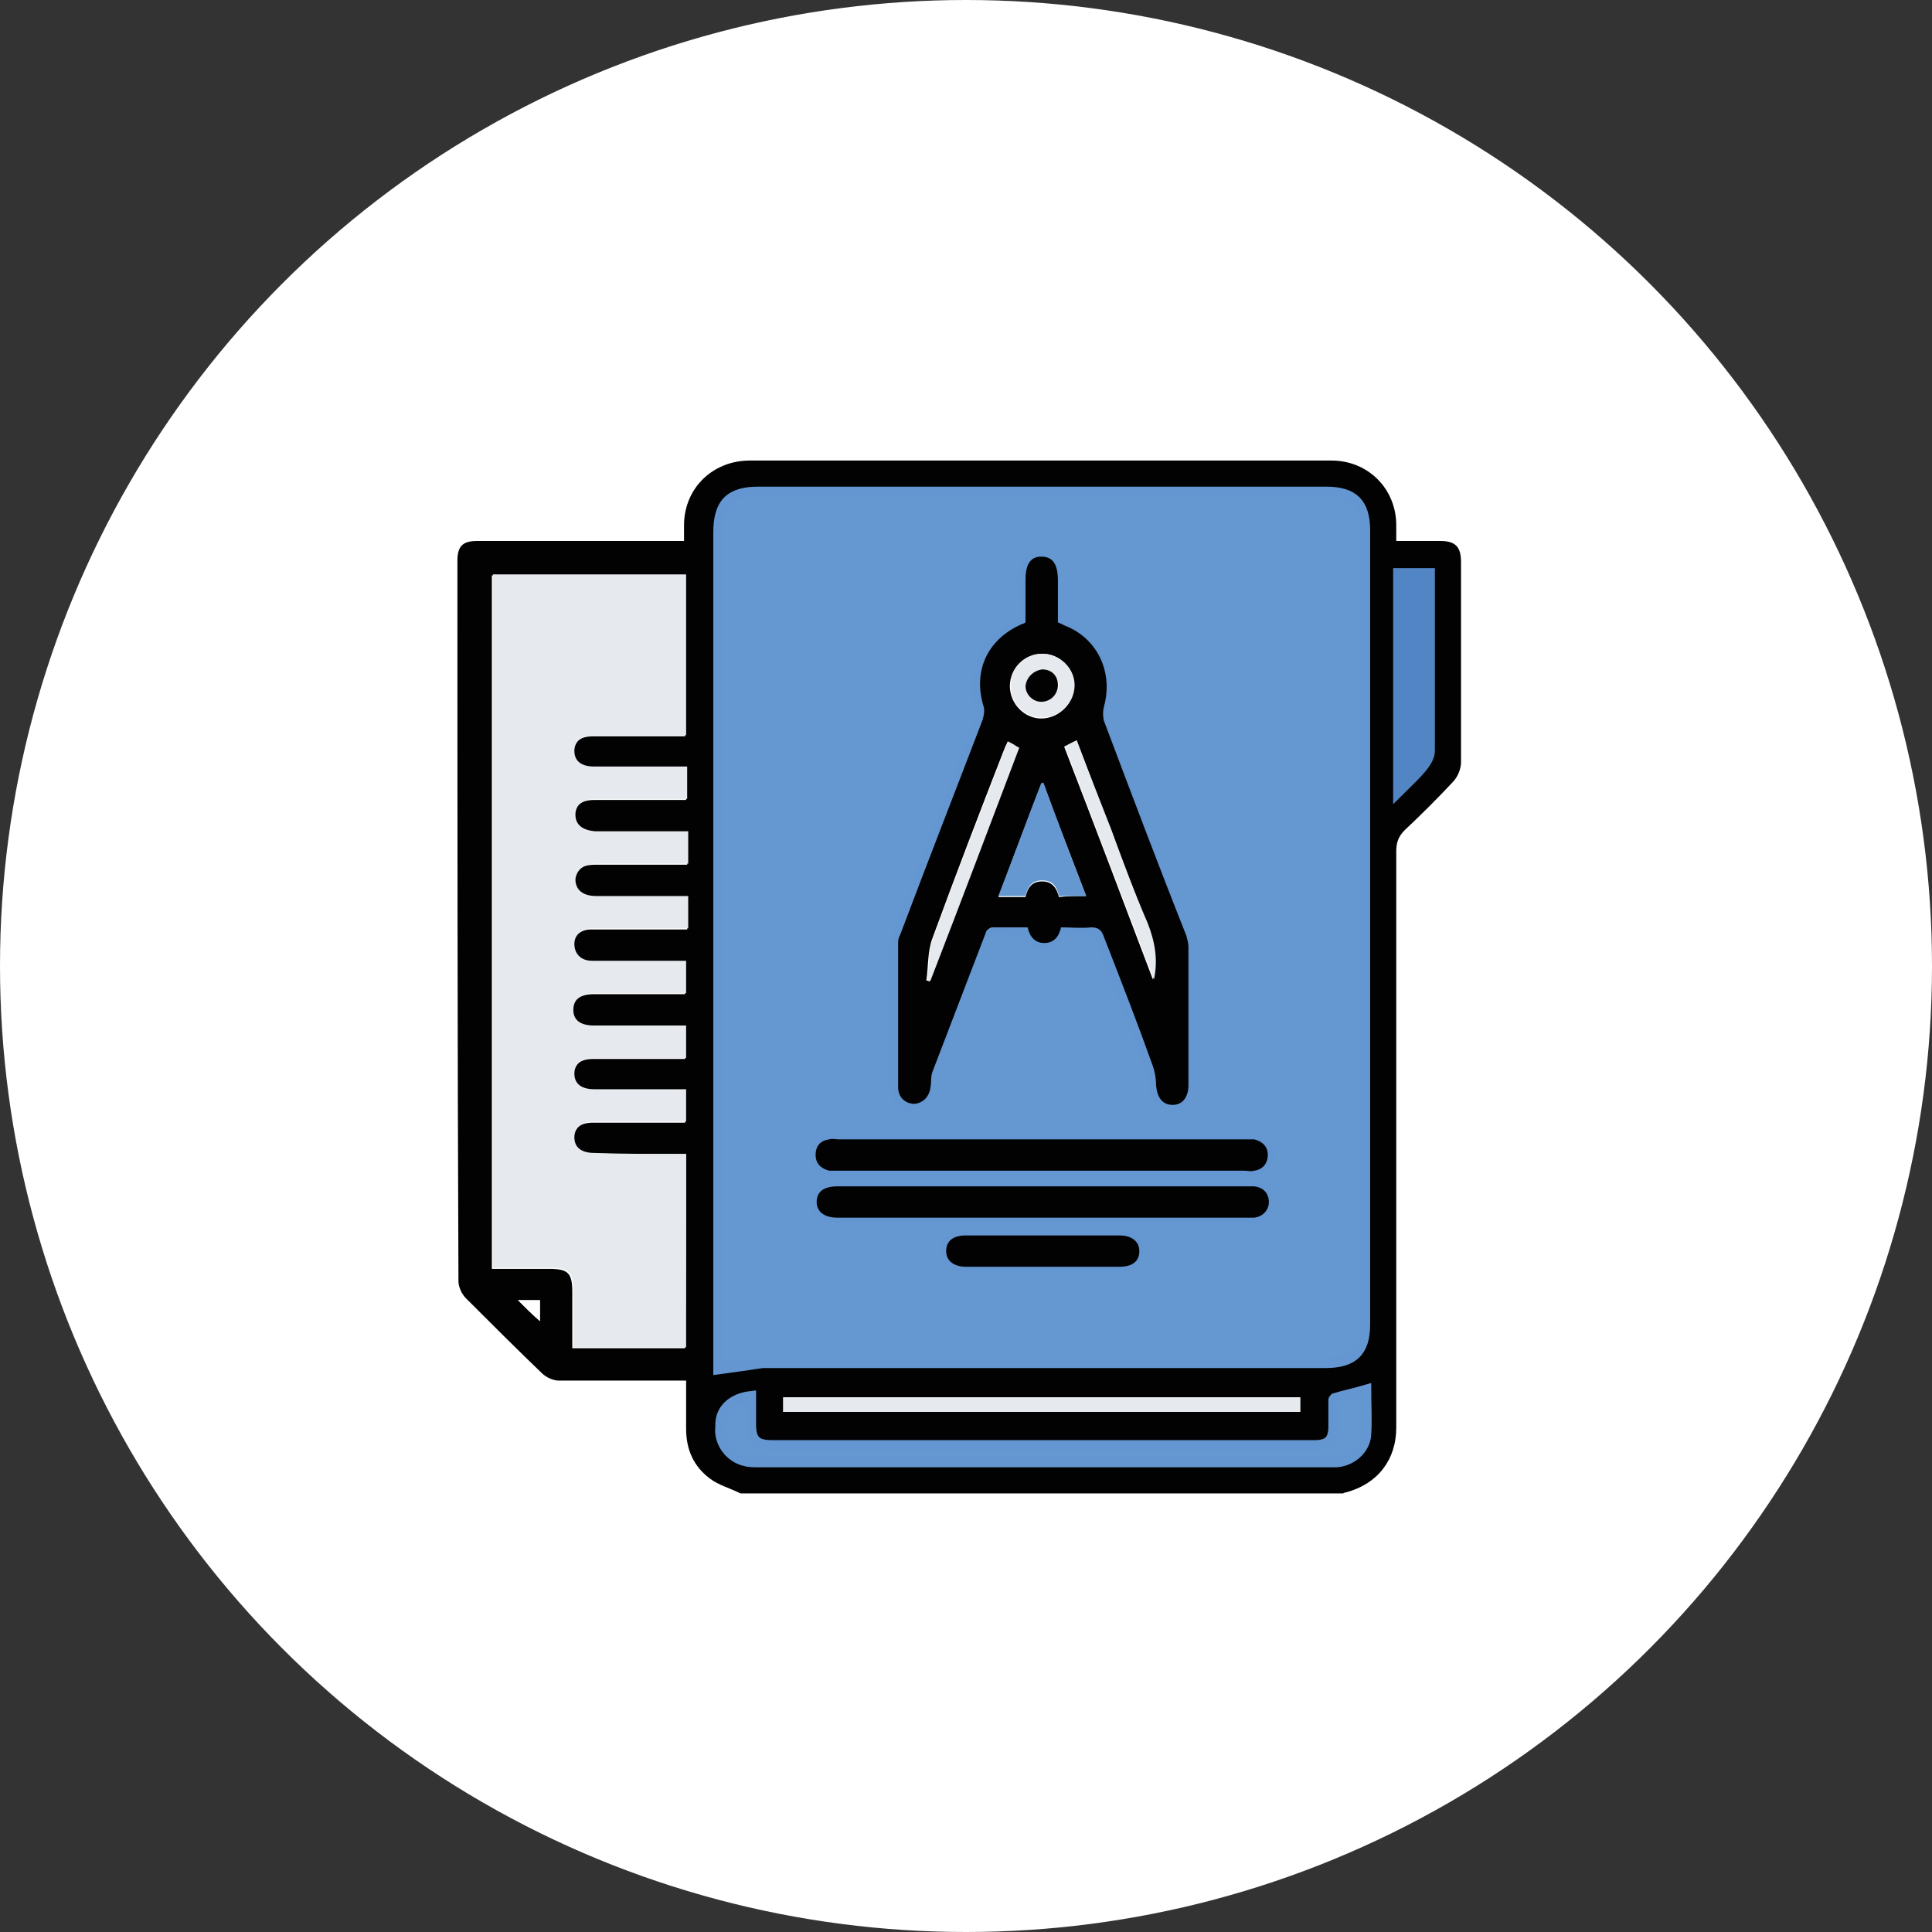 <?xml version="1.0" encoding="utf-8"?>
<!-- Generator: Adobe Illustrator 26.2.1, SVG Export Plug-In . SVG Version: 6.00 Build 0)  -->
<svg version="1.1" id="Calque_1" xmlns="http://www.w3.org/2000/svg" xmlns:xlink="http://www.w3.org/1999/xlink" x="0px" y="0px"
	 viewBox="0 0 185 185" style="enable-background:new 0 0 185 185;" xml:space="preserve">
<rect x="0" y="0" width="185" height="185" fill="#333333" stroke="none"/>
<style type="text/css">
	.st0{fill:#FFFFFF;stroke:#FFFFFF;stroke-miterlimit:10;}
	.st1{fill:#020203;}
	.st2{fill:#F0C190;stroke:#F0C190;stroke-miterlimit:10;}
	.st3{fill:#3A4968;stroke:#3A4968;stroke-miterlimit:10;}
	.st4{fill:#2F3B5A;stroke:#2F3B5A;stroke-miterlimit:10;}
	.st5{fill:#FFFFFF;}
	.st6{fill:#44577C;stroke:#44577C;stroke-miterlimit:10;}
	.st7{fill:#DB2C48;stroke:#DB2C49;stroke-miterlimit:10;}
	.st8{fill:#E2B48A;}
	.st9{fill:#666D79;stroke:#676D79;stroke-miterlimit:10;}
	.st10{fill:#E6E9ED;}
	.st11{fill:#F1D0B5;}
	.st12{fill:#B27946;stroke:#B27945;stroke-miterlimit:10;}
	.st13{fill:#FDD870;}
	.st14{fill:#F08070;stroke:#F08070;stroke-miterlimit:10;}
	.st15{fill:#FFEBA7;}
	.st16{fill:#F08070;}
	.st17{fill:#6598D1;stroke:#6497D1;stroke-miterlimit:10;}
	.st18{fill:#5185C5;stroke:#5185C4;stroke-miterlimit:10;}
	.st19{fill:#6598D1;}
	.st20{fill:#BFBEBF;}
	.st21{fill:#83ADDD;stroke:#83ADDD;stroke-miterlimit:10;}
	.st22{fill:#FACCC0;stroke:#FACCC1;stroke-miterlimit:10;}
	.st23{fill:#AC5F2E;stroke:#AC5F2D;stroke-miterlimit:10;}
	.st24{fill:#D8804B;stroke:#D9804B;stroke-miterlimit:10;}
	.st25{fill:#F18A98;}
	.st26{fill:#D8804B;}
	.st27{fill:#8279B7;}
	.st28{fill:#24B19D;}
	.st29{fill:#F5A591;}
	.st30{fill:#FAB73E;}
	.st31{fill:#FDD17F;}
	.st32{fill:#DDEBF9;}
	.st33{fill:#457DC0;}
	.st34{fill:#9FB0C6;}
	.st35{fill:#9FB0C6;stroke:#9FB0C6;stroke-miterlimit:10;}
	.st36{fill:#EFAE2D;stroke:#EFAE2B;stroke-miterlimit:10;}
	.st37{fill:#FFD346;}
	.st38{fill:#6A7592;}
	.st39{fill:#EC6494;}
	.st40{fill:#69C3C6;}
	.st41{fill:#8F6E5B;stroke:#8F6E5C;stroke-miterlimit:10;}
	.st42{fill:#D4E6E7;}
	.st43{fill:#574537;stroke:#584537;stroke-miterlimit:10;}
	.st44{fill:#8FC042;}
	.st45{fill:#675041;}
	.st46{fill:#C84D5F;stroke:#C94D5F;stroke-miterlimit:10;}
	.st47{fill:#A13D50;stroke:#A23D51;stroke-miterlimit:10;}
	.st48{fill:#AAC7C8;}
	.st49{fill:#E19A37;}
	.st50{fill:#EF8196;}
	.st51{fill:#F7B14E;}
	.st52{fill:#EA6374;}
	.st53{fill:#ABB3BE;}
	.st54{fill:#666D79;}
	.st55{fill:#626161;}
	.st56{fill:#76CBEA;}
	.st57{fill:#FDCB5A;}
	.st58{fill:#E56565;}
	.st59{fill:#86AFDE;stroke:#85AFDE;stroke-miterlimit:10;}
	.st60{fill:#FCDDD0;}
	.st61{fill:#487C9F;stroke:#497C9F;stroke-miterlimit:10;}
	.st62{fill:#487C9F;}
	.st63{fill:#86AFDE;}
	.st64{fill:#FFE07E;}
	.st65{fill:#F6B0A1;}
	.st66{fill:#48C1ED;stroke:#49C1EE;stroke-miterlimit:10;}
	.st67{fill:#DCE1EB;}
	.st68{fill:#FFDA47;stroke:#FFDA49;stroke-miterlimit:10;}
	.st69{fill:#CDCCCC;}
	.st70{fill:#B4B4B4;}
	.st71{fill:#A8DAE6;}
	.st72{fill:#A5CA68;stroke:#A4CA69;stroke-miterlimit:10;}
</style>
<circle class="st0" cx="92.5" cy="92.5" r="92"/>
<g>
	<path class="st1" d="M128.6,143c-19.2,0-38.5,0-57.7,0c-1-0.5-2.1-0.8-2.9-1.4c-1.6-1.2-2.3-2.8-2.3-4.8c0-1.5,0-3.1,0-4.6
		c-4.2,0-8.2,0-12.2,0c-0.5,0-1.2-0.3-1.6-0.7c-2.5-2.4-4.9-4.8-7.3-7.2c-0.4-0.4-0.7-1.1-0.7-1.6c-0.1-23-0.1-46-0.1-69
		c0-1.4,0.5-1.9,1.9-1.9c6.2,0,12.5,0,18.7,0c0.3,0,0.7,0,1.1,0c0-0.6,0-1,0-1.5c0-3.5,2.7-6.2,6.3-6.2c18.6,0,37.1,0,55.7,0
		c3.5,0,6.2,2.7,6.2,6.2c0,0.5,0,1,0,1.5c1.5,0,2.8,0,4.2,0c1.4,0,2,0.5,2,2c0,6.4,0,12.8,0,19.2c0,0.6-0.3,1.4-0.8,1.9
		c-1.5,1.6-3,3.1-4.6,4.6c-0.6,0.6-0.8,1.2-0.8,2c0,18.4,0,36.8,0,55.2c0,3.1-1.8,5.4-4.8,6.2C128.9,142.9,128.8,142.9,128.6,143z
		 M68.8,131.1c1.5-0.2,2.9-0.4,4.3-0.4c18,0,36,0,53.9,0c2.6,0,3.8-1.1,3.8-3.7c0-25.3,0-50.7,0-76c0-2.6-1.1-3.7-3.7-3.7
		c-18.1,0-36.3,0-54.4,0c-2.8,0-3.8,1.1-3.8,3.9c0,26.4,0,52.8,0,79.2C68.8,130.6,68.8,130.9,68.8,131.1z M65.7,110.5
		c-3,0-6,0-8.9,0c-1.2,0-1.9-0.6-1.9-1.5c0-1,0.7-1.5,1.9-1.5c2.6,0,5.2,0,7.8,0c0.3,0,0.7,0,1,0c0-1.1,0-2,0-3.1c-0.4,0-0.7,0-1,0
		c-2.6,0-5.2,0-7.8,0c-1.2,0-1.9-0.6-1.9-1.5c0-1,0.7-1.5,1.9-1.5c2.6,0,5.2,0,7.8,0c0.3,0,0.7,0,1,0c0-1.1,0-2.1,0-3.1
		c-3,0-5.9,0-8.8,0c-1.2,0-1.9-0.5-2-1.5c0-1,0.7-1.6,2-1.6c1.8,0,3.7,0,5.5,0c1.1,0,2.2,0,3.3,0c0-1.1,0-2.1,0-3.1
		c-0.4,0-0.8,0-1.1,0c-2.7,0-5.3,0-7.9,0c-1,0-1.7-0.7-1.7-1.6c0-0.9,0.7-1.5,1.7-1.5c1.6,0,3.2,0,4.9,0c1.4,0,2.8,0,4.3,0
		c0-1.1,0-2.1,0-3.1c-1,0-1.9,0-2.9,0c-2,0-3.9,0-5.9,0c-1.3,0-2-0.6-2-1.6c0-1,0.7-1.5,2-1.5c1,0,1.9,0,2.9,0c2,0,3.9,0,5.9,0
		c0-1.1,0-2,0-3.1c-3,0-5.9,0-8.9,0c-1.2,0-1.9-0.6-1.9-1.6c0-1,0.7-1.5,1.9-1.5c2.6,0,5.2,0,7.8,0c0.3,0,0.7,0,1,0
		c0-1.1,0-2.1,0-3.1c-3,0-5.9,0-8.9,0c-1.2,0-1.9-0.6-1.9-1.5c0-1,0.7-1.5,1.9-1.5c2.6,0,5.2,0,7.8,0c0.3,0,0.7,0,1,0
		c0-5.2,0-10.3,0-15.4c-6.2,0-12.3,0-18.5,0c0,22.2,0,44.3,0,66.4c1.9,0,3.7,0,5.5,0c1.8,0,2.2,0.4,2.2,2.2s0,3.6,0,5.4
		c3.7,0,7.3,0,10.8,0C65.7,122.8,65.7,116.8,65.7,110.5z M71.9,133.7c-1.8,0.2-2.9,1.3-3.1,2.8c-0.1,1.5,0.9,2.9,2.4,3.3
		c0.4,0.1,0.8,0.1,1.2,0.1c18.2,0,36.4,0,54.6,0c0.3,0,0.5,0,0.8,0c1.4-0.1,2.7-1.2,2.8-2.6s0-2.9,0-4.3c-1.1,0.3-2,0.5-3,0.8
		c0,0.1-0.1,0.1-0.1,0.2c0,0.8,0,1.7,0,2.5c0,1.3-0.5,1.8-1.8,1.8c-2.9,0-5.8,0-8.6,0c-14.5,0-28.9,0-43.4,0c-1.5,0-2-0.5-2-2
		C71.9,135.5,71.9,134.7,71.9,133.7z M75,135.2c16.5,0,33,0,49.5,0c0-0.5,0-1,0-1.4c-16.5,0-33,0-49.5,0C75,134.2,75,134.7,75,135.2
		z M133.9,54.9c0,7,0,13.8,0,21c0.9-1,1.7-1.7,2.4-2.5c0.3-0.4,0.6-0.9,0.6-1.4c0.1-5.3,0-10.7,0-16c0-0.3,0-0.6,0-1
		C135.9,54.9,135,54.9,133.9,54.9z M49.6,124.5c0.7,0.7,1.4,1.4,2.1,2c0-0.6,0-1.3,0-2C50.9,124.5,50.2,124.5,49.6,124.5z"/>
	<path class="st17" d="M68.8,131.1c0-0.2,0-0.5,0-0.9c0-26.4,0-52.8,0-79.2c0-2.8,1.1-3.9,3.8-3.9c18.1,0,36.3,0,54.4,0
		c2.6,0,3.7,1.1,3.7,3.7c0,25.3,0,50.7,0,76c0,2.6-1.1,3.7-3.8,3.7c-18,0-36,0-53.9,0C71.7,130.7,70.3,130.9,68.8,131.1z M98.2,59.6
		c-0.2,0.1-0.3,0.2-0.5,0.2c-3.4,1.3-4.9,4.5-3.8,8c0.1,0.4,0.1,0.8-0.1,1.2c-2.6,6.9-5.3,13.8-7.9,20.6c-0.1,0.2-0.2,0.5-0.2,0.7
		c0,4.6,0,9.3,0,13.9c0,1,0.7,1.6,1.6,1.6c0.8,0,1.4-0.7,1.5-1.6c0-0.5,0-1.1,0.2-1.5c1.7-4.5,3.4-8.9,5.1-13.3
		c0.1-0.2,0.4-0.5,0.6-0.5c1.1-0.1,2.2,0,3.4,0c0.2,0.9,0.7,1.5,1.6,1.5c1,0,1.4-0.6,1.6-1.5c1,0,2,0.1,2.9,0c0.7-0.1,1,0.2,1.2,0.9
		c1.5,4.2,3.1,8.3,4.7,12.4c0.2,0.6,0.3,1.2,0.3,1.8c0.1,1.2,0.6,1.9,1.6,1.9c1,0,1.5-0.7,1.5-1.9c0-4.4,0-8.8,0-13.2
		c0-0.4-0.1-0.8-0.2-1.1c-2.6-6.9-5.3-13.8-7.9-20.6c-0.1-0.4-0.1-0.9,0-1.3c1-3.1-0.4-6.4-3.5-7.7c-0.3-0.1-0.6-0.3-0.9-0.4
		c0-1.4,0-2.7,0-4c0-1.6-0.5-2.3-1.6-2.3c-1,0-1.5,0.7-1.5,2.2C98.2,56.9,98.2,58.3,98.2,59.6z M99.8,112.1c6.5,0,12.9,0,19.4,0
		c0.3,0,0.6,0,1,0c0.8-0.2,1.3-0.7,1.3-1.5c0-0.9-0.5-1.4-1.3-1.5c-0.3-0.1-0.6,0-0.9,0c-13,0-25.9,0-38.9,0c-0.3,0-0.6,0-0.9,0
		c-0.8,0.2-1.3,0.7-1.3,1.5s0.5,1.4,1.3,1.5c0.3,0.1,0.6,0,1,0C86.9,112.1,93.3,112.1,99.8,112.1z M99.8,113.6c-6.6,0-13.1,0-19.7,0
		c-1.3,0-2,0.5-2,1.5c0,1,0.7,1.5,2,1.5c0.1,0,0.2,0,0.3,0c12.9,0,25.8,0,38.7,0c0.3,0,0.6,0,0.9,0c0.9-0.1,1.4-0.7,1.4-1.5
		s-0.6-1.4-1.4-1.5c-0.3,0-0.6,0-0.9,0C112.7,113.6,106.2,113.6,99.8,113.6z M99.8,118.3c-2.5,0-4.9,0-7.4,0c-1.2,0-1.9,0.6-1.9,1.5
		c0,1,0.7,1.5,1.9,1.5c4.9,0,9.8,0,14.7,0c1.2,0,1.9-0.6,1.9-1.5s-0.7-1.5-1.9-1.5C104.7,118.3,102.2,118.3,99.8,118.3z"/>
	<path class="st10" d="M65.7,110.5c0,6.2,0,12.3,0,18.5c-3.6,0-7.1,0-10.8,0c0-1.8,0-3.6,0-5.4s-0.4-2.2-2.2-2.2s-3.6,0-5.5,0
		c0-22.1,0-44.3,0-66.4c6.1,0,12.3,0,18.5,0c0,5.1,0,10.2,0,15.4c-0.3,0-0.7,0-1,0c-2.6,0-5.2,0-7.8,0c-1.2,0-1.9,0.6-1.9,1.5
		c0,1,0.7,1.5,1.9,1.5c2.9,0,5.9,0,8.9,0c0,1,0,2,0,3.1c-0.3,0-0.6,0-1,0c-2.6,0-5.2,0-7.8,0c-1.2,0-1.9,0.6-1.9,1.5
		c0,1,0.7,1.5,1.9,1.6c2.9,0,5.9,0,8.9,0c0,1,0,2,0,3.1c-2,0-3.9,0-5.9,0c-1,0-1.9,0-2.9,0c-1.2,0-1.9,0.6-2,1.5c0,1,0.7,1.6,2,1.6
		c2,0,3.9,0,5.9,0c0.9,0,1.9,0,2.9,0c0,1,0,2,0,3.1c-1.4,0-2.8,0-4.3,0c-1.6,0-3.2,0-4.9,0c-1,0-1.7,0.6-1.7,1.5
		c0,0.9,0.6,1.6,1.7,1.6c2.7,0,5.3,0,7.9,0c0.4,0,0.7,0,1.1,0c0,1,0,2,0,3.1c-1.1,0-2.2,0-3.3,0c-1.8,0-3.7,0-5.5,0
		c-1.3,0-2,0.6-2,1.6c0,1,0.7,1.5,2,1.5c2.9,0,5.8,0,8.8,0c0,1,0,2,0,3.1c-0.3,0-0.6,0-1,0c-2.6,0-5.2,0-7.8,0
		c-1.2,0-1.9,0.6-1.9,1.5c0,1,0.7,1.5,1.9,1.5c2.6,0,5.2,0,7.8,0c0.3,0,0.6,0,1,0c0,1,0,2,0,3.1c-0.3,0-0.7,0-1,0
		c-2.6,0-5.2,0-7.8,0c-1.2,0-1.9,0.6-1.9,1.5c0,1,0.7,1.5,1.9,1.5C59.7,110.5,62.6,110.5,65.7,110.5z"/>
	<path class="st17" d="M71.9,133.7c0,0.9,0,1.8,0,2.7c0,1.5,0.5,2,2,2c14.5,0,28.9,0,43.4,0c2.9,0,5.8,0,8.6,0
		c1.3,0,1.8-0.5,1.8-1.8c0-0.8,0-1.7,0-2.5c0-0.1,0-0.1,0.1-0.2c1-0.3,2-0.5,3-0.8c0,1.4,0.1,2.8,0,4.3c-0.1,1.4-1.4,2.5-2.8,2.6
		c-0.3,0-0.5,0-0.8,0c-18.2,0-36.4,0-54.6,0c-0.4,0-0.9,0-1.2-0.1c-1.5-0.3-2.6-1.8-2.4-3.3C68.9,135,70.1,133.9,71.9,133.7z"/>
	<path class="st10" d="M75,135.2c0-0.5,0-1,0-1.4c16.5,0,33,0,49.5,0c0,0.5,0,0.9,0,1.4C108,135.2,91.6,135.2,75,135.2z"/>
	<path class="st18" d="M133.9,54.9c1,0,2,0,3,0c0,0.4,0,0.7,0,1c0,5.3,0,10.7,0,16c0,0.5-0.3,1-0.6,1.4c-0.7,0.9-1.5,1.6-2.4,2.5
		C133.9,68.8,133.9,61.9,133.9,54.9z"/>
	<path class="st5" d="M49.6,124.5c0.6,0,1.3,0,2.1,0c0,0.7,0,1.4,0,2C51,125.9,50.3,125.2,49.6,124.5z"/>
	<path class="st1" d="M98.2,59.6c0-1.4,0-2.7,0-4.1c0-1.5,0.5-2.2,1.5-2.2c1.1,0,1.6,0.7,1.6,2.3c0,1.3,0,2.6,0,4
		c0.3,0.1,0.6,0.3,0.9,0.4c3,1.3,4.4,4.5,3.5,7.7c-0.1,0.4-0.1,0.9,0,1.3c2.6,6.9,5.2,13.8,7.9,20.6c0.1,0.4,0.2,0.7,0.2,1.1
		c0,4.4,0,8.8,0,13.2c0,1.2-0.6,1.9-1.5,1.9c-1,0-1.5-0.7-1.6-1.9c0-0.6-0.1-1.2-0.3-1.8c-1.5-4.2-3.1-8.3-4.7-12.4
		c-0.2-0.6-0.5-0.9-1.2-0.9c-1,0.1-1.9,0-2.9,0c-0.2,0.9-0.7,1.5-1.6,1.5c-0.9,0-1.4-0.6-1.6-1.5c-1.1,0-2.2,0-3.4,0
		c-0.2,0-0.6,0.3-0.6,0.5c-1.7,4.4-3.4,8.9-5.1,13.3c-0.2,0.5-0.1,1-0.2,1.5c-0.1,0.9-0.7,1.5-1.5,1.6c-0.9,0-1.6-0.6-1.6-1.6
		c0-4.6,0-9.3,0-13.9c0-0.3,0.1-0.5,0.2-0.7c2.6-6.9,5.3-13.8,7.9-20.6c0.1-0.4,0.2-0.8,0.1-1.2c-1.1-3.5,0.4-6.6,3.8-8
		C97.9,59.8,98,59.7,98.2,59.6z M104,85.8c-1.4-3.7-2.8-7.2-4.1-10.8c-0.1,0-0.2,0-0.2,0.1c-1.4,3.6-2.7,7.1-4.1,10.8
		c1,0,1.8,0,2.6,0c0.2-0.9,0.6-1.5,1.6-1.5c1,0,1.4,0.7,1.6,1.5C102.2,85.8,103.1,85.8,104,85.8z M103.1,70.9
		c-0.5,0.2-0.8,0.4-1.2,0.6c2.9,7.5,5.7,14.9,8.5,22.3c0.3-1.9,0.1-3.7-0.6-5.4c-1.2-3-2.3-6-3.5-9
		C105.3,76.7,104.2,73.8,103.1,70.9z M96.5,71c-0.1,0.3-0.3,0.6-0.4,0.9c-2.3,5.9-4.6,11.9-6.8,17.9c-0.5,1.3-0.4,2.8-0.6,4.1
		c0.1,0,0.2,0,0.3,0.1c2.8-7.4,5.7-14.9,8.5-22.3C97.2,71.3,96.9,71.2,96.5,71z M99.8,62.6c-1.7,0-3.1,1.4-3.1,3.1
		c0,1.7,1.4,3.1,3,3.1c1.7,0,3.1-1.4,3.1-3.1C102.8,64,101.5,62.6,99.8,62.6z"/>
	<path class="st1" d="M99.8,112.1c-6.5,0-12.9,0-19.4,0c-0.3,0-0.6,0-1,0c-0.8-0.2-1.3-0.7-1.3-1.5c0-0.9,0.5-1.4,1.3-1.5
		c0.3-0.1,0.6,0,0.9,0c13,0,25.9,0,38.9,0c0.3,0,0.6,0,0.9,0c0.8,0.2,1.3,0.7,1.3,1.5s-0.5,1.4-1.3,1.5c-0.3,0.1-0.6,0-1,0
		C112.7,112.1,106.2,112.1,99.8,112.1z"/>
	<path class="st1" d="M99.8,113.6c6.5,0,12.9,0,19.4,0c0.3,0,0.6,0,0.9,0c0.9,0.1,1.4,0.7,1.4,1.5c0,0.8-0.6,1.4-1.4,1.5
		c-0.3,0-0.6,0-0.9,0c-12.9,0-25.8,0-38.7,0c-0.1,0-0.2,0-0.3,0c-1.3,0-2-0.6-2-1.5c0-1,0.7-1.5,2-1.5
		C86.7,113.6,93.2,113.6,99.8,113.6z"/>
	<path class="st1" d="M99.8,118.3c2.5,0,4.9,0,7.4,0c1.2,0,1.9,0.6,1.9,1.5c0,1-0.7,1.5-1.9,1.5c-4.9,0-9.8,0-14.7,0
		c-1.2,0-1.9-0.6-1.9-1.5c0-1,0.7-1.5,1.9-1.5C94.9,118.3,97.3,118.3,99.8,118.3z"/>
	<path class="st19" d="M104,85.8c-1,0-1.8,0-2.6,0c-0.2-0.9-0.6-1.5-1.6-1.5c-1,0-1.4,0.6-1.6,1.5c-0.9,0-1.7,0-2.6,0
		c1.4-3.6,2.7-7.2,4.1-10.8c0.1,0,0.2,0,0.2-0.1C101.2,78.5,102.6,82.1,104,85.8z"/>
	<path class="st10" d="M103.1,70.9c1.1,2.9,2.2,5.7,3.3,8.5c1.1,3,2.2,6,3.5,9c0.7,1.8,1,3.5,0.6,5.4c-2.8-7.4-5.7-14.9-8.5-22.3
		C102.3,71.3,102.6,71.2,103.1,70.9z"/>
	<path class="st10" d="M96.5,71c0.4,0.2,0.7,0.4,1.1,0.6C94.8,79,92,86.4,89.1,93.9c-0.1,0-0.2,0-0.3-0.1c0.2-1.4,0.1-2.9,0.6-4.1
		c2.2-6,4.5-11.9,6.8-17.9C96.2,71.5,96.4,71.3,96.5,71z"/>
	<path class="st10" d="M99.8,62.6c1.7,0,3.1,1.4,3.1,3c0,1.7-1.4,3.1-3.1,3.1c-1.7,0-3.1-1.4-3-3.1C96.7,64,98.1,62.6,99.8,62.6z
		 M99.8,64.1c-0.8,0-1.5,0.7-1.5,1.5c0,0.8,0.7,1.5,1.5,1.5c0.9,0,1.6-0.7,1.6-1.6C101.3,64.8,100.7,64.1,99.8,64.1z"/>
	<path class="st1" d="M99.8,64.1c0.9,0,1.5,0.6,1.5,1.5c0,0.9-0.7,1.6-1.6,1.6c-0.8,0-1.5-0.7-1.5-1.5C98.3,64.8,99,64.2,99.8,64.1z
		"/>
</g>
</svg>
